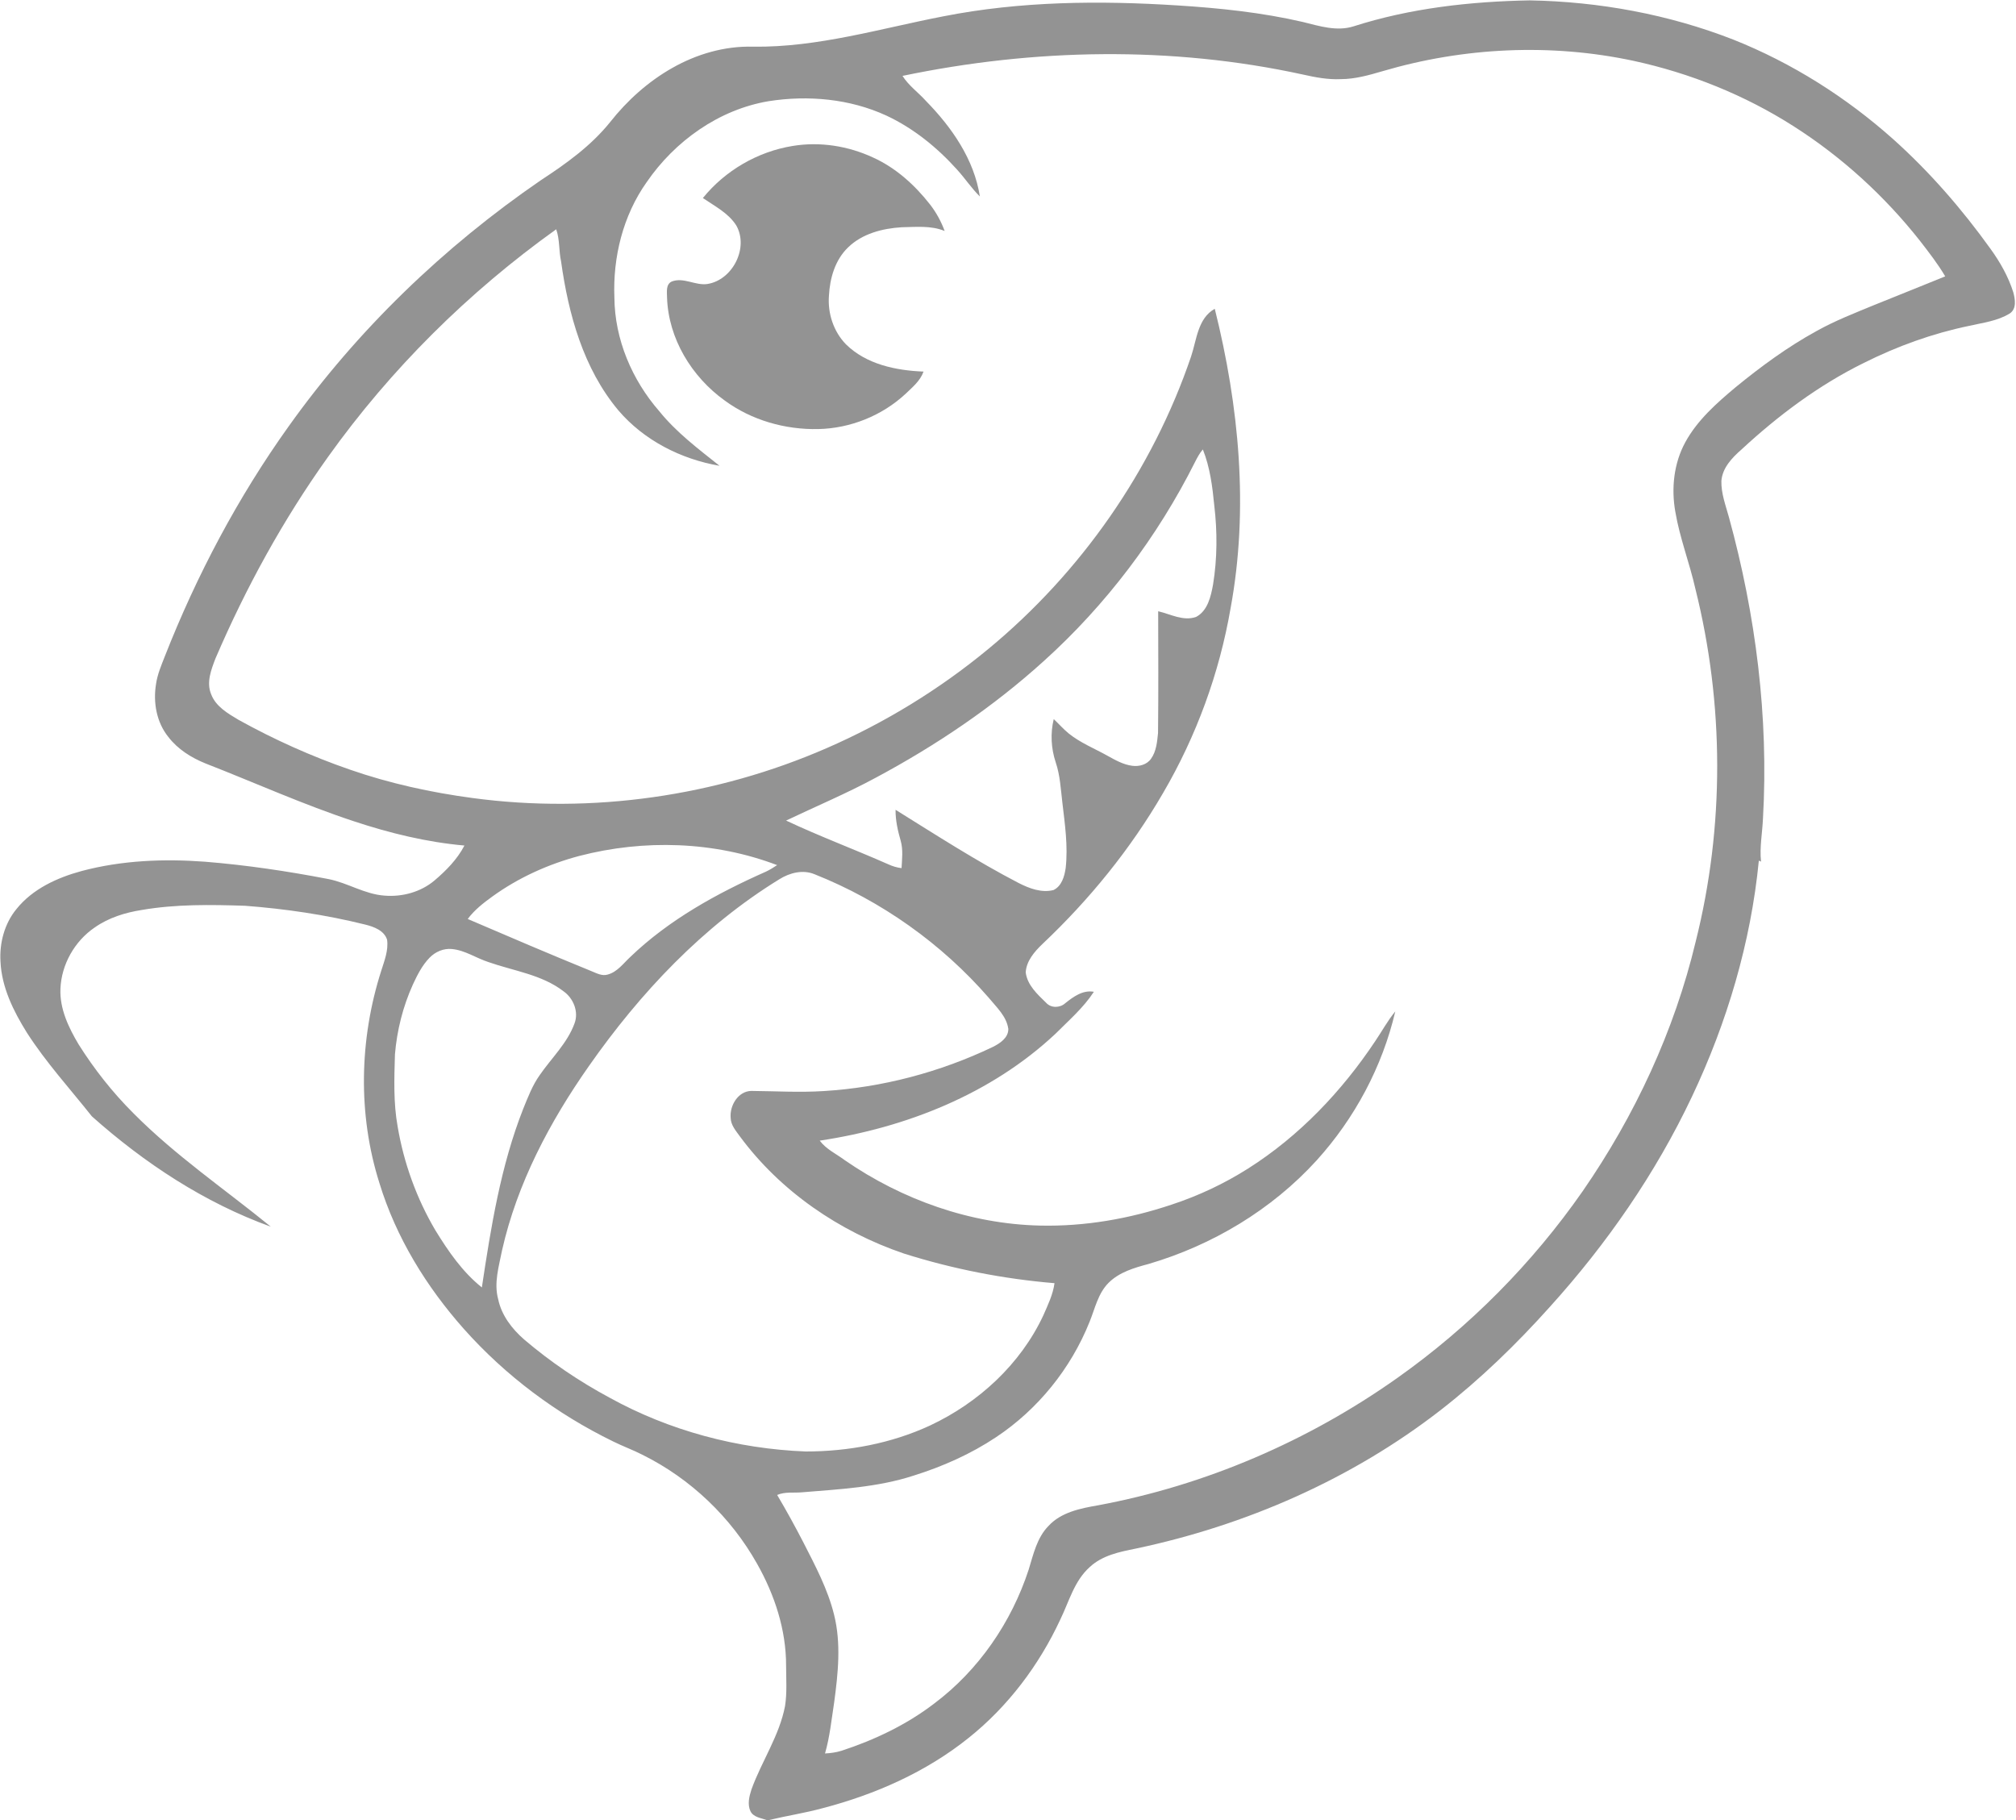         <svg width="1111pt" height="1003pt" viewBox="0 0 1111 1003" version="1.1" xmlns="http://www.w3.org/2000/svg">
        <g id="#ffffffff">
        <path fill="#939393" opacity="1.00" d=" M 745.90 14.53 C 777.22 4.49 810.24 0.82 843.01 0.21 C 881.28 0.89 919.59 7.90 955.28 21.85 C 987.59 34.72 1017.42 53.60 1043.35 76.73 C 1063.44 94.73 1081.22 115.23 1096.94 137.12 C 1102.25 144.46 1106.79 152.47 1109.52 161.13 C 1110.54 164.91 1111.41 170.17 1107.61 172.72 C 1100.84 176.93 1092.72 177.85 1085.10 179.60 C 1065.00 183.76 1045.54 190.80 1027.20 199.98 C 1002.34 212.22 979.98 228.95 959.71 247.73 C 954.53 252.26 949.22 257.80 948.64 265.03 C 948.47 271.90 950.98 278.43 952.78 284.97 C 967.60 338.88 974.74 395.12 971.56 451.03 C 971.22 458.96 969.64 466.87 970.49 474.83 L 969.28 474.31 C 964.88 519.43 951.76 563.54 932.38 604.45 C 912.39 646.71 885.49 685.51 854.17 720.16 C 835.74 740.73 815.83 760.05 794.02 777.03 C 744.92 815.18 686.57 840.65 625.87 853.45 C 616.95 855.24 607.43 857.17 600.56 863.61 C 592.04 871.19 589.16 882.59 584.34 892.49 C 572.65 917.66 555.53 940.42 533.79 957.77 C 510.28 976.64 482.13 989.03 453.08 996.57 C 443.46 999.19 433.58 1000.68 423.88 1003.00 L 422.43 1003.00 C 419.31 1001.88 415.22 1001.50 413.58 998.19 C 411.80 994.38 412.89 990.01 414.11 986.21 C 419.72 970.63 429.51 956.61 432.64 940.15 C 433.77 932.83 433.24 925.40 433.21 918.03 C 433.27 898.23 426.88 878.85 417.19 861.74 C 402.77 836.08 380.55 814.92 354.20 801.81 C 348.88 799.07 343.23 797.05 337.88 794.38 C 306.83 779.26 278.62 758.21 255.65 732.40 C 234.96 709.11 218.24 681.93 209.11 652.03 C 197.10 614.17 198.02 572.68 210.11 534.96 C 211.84 529.46 214.12 523.80 213.33 517.92 C 211.71 512.74 205.97 510.70 201.19 509.52 C 179.50 504.13 157.30 500.87 135.02 499.17 C 116.05 498.56 96.90 498.25 78.13 501.49 C 68.96 502.92 59.84 505.76 52.19 511.14 C 41.09 518.68 33.80 531.61 33.30 545.04 C 32.88 556.01 37.81 566.29 43.28 575.50 C 51.92 589.24 62.04 602.06 73.53 613.52 C 96.64 636.83 123.87 655.37 149.24 676.03 C 112.64 662.81 79.60 641.01 50.65 615.24 C 38.57 600.02 25.40 585.57 14.86 569.18 C 7.45 557.31 0.92 544.18 0.27 529.94 C -0.35 519.68 2.45 509.06 9.02 501.04 C 17.94 489.87 31.53 483.67 45.03 480.01 C 67.15 474.13 90.31 473.20 113.05 474.90 C 135.89 476.75 158.59 480.13 181.09 484.47 C 191.63 486.58 201.03 492.82 211.89 493.58 C 221.63 494.39 231.82 491.64 239.37 485.30 C 245.86 479.80 251.98 473.59 255.95 465.98 C 235.23 464.14 214.90 459.19 195.19 452.66 C 167.30 443.49 140.53 431.37 113.20 420.72 C 105.40 417.55 97.97 412.92 92.80 406.17 C 86.26 398.10 84.31 387.07 85.99 376.98 C 86.74 371.67 88.88 366.72 90.81 361.77 C 108.39 317.02 131.05 274.18 159.02 235.04 C 196.85 181.94 244.48 136.05 298.22 99.21 C 312.09 90.16 325.78 80.30 336.24 67.29 C 345.65 55.35 357.18 44.99 370.43 37.48 C 383.93 29.80 399.42 25.27 415.02 25.73 C 450.72 26.20 485.18 15.69 519.91 8.99 C 562.34 0.63 605.90 0.25 648.93 2.99 C 672.12 4.46 695.36 6.86 718.04 12.12 C 727.06 14.35 736.65 17.44 745.90 14.53 M 761.91 39.23 C 754.43 41.42 746.80 43.60 738.94 43.61 C 731.87 43.95 724.88 42.63 718.03 41.08 C 645.55 25.25 569.83 26.72 497.36 41.82 C 500.76 47.21 506.07 50.93 510.28 55.63 C 524.49 70.13 536.84 87.80 539.99 108.27 C 535.37 103.73 531.81 98.28 527.46 93.51 C 516.48 81.28 503.43 70.70 488.50 63.71 C 468.34 54.42 445.34 52.36 423.55 55.77 C 396.17 60.40 371.92 77.72 356.36 100.41 C 343.34 118.77 337.69 141.71 338.59 164.05 C 338.78 187.04 348.30 209.40 363.32 226.62 C 372.75 238.33 384.85 247.39 396.53 256.70 C 375.30 253.05 354.87 242.68 340.79 226.17 C 321.50 203.17 313.27 173.24 309.20 144.05 C 307.92 138.20 308.54 132.04 306.52 126.36 C 258.13 160.97 215.31 203.41 180.74 251.85 C 156.03 286.42 135.50 323.88 118.74 362.90 C 116.39 369.04 113.66 376.00 116.32 382.49 C 118.85 389.34 125.55 393.18 131.49 396.72 C 151.11 407.60 171.65 416.83 192.85 424.15 C 214.75 431.76 237.50 436.73 260.45 439.80 C 326.37 448.66 394.63 438.87 455.57 412.30 C 487.62 398.35 517.72 379.92 544.66 357.65 C 595.70 315.49 635.04 259.20 656.39 196.49 C 659.48 187.34 660.05 175.42 669.45 170.18 C 682.85 223.86 688.27 280.37 678.18 335.11 C 672.00 370.95 659.34 405.60 640.98 437.00 C 623.09 467.87 600.35 495.82 574.43 520.29 C 570.07 524.49 565.63 529.57 565.26 535.90 C 566.16 542.95 571.72 547.97 576.53 552.65 C 579.19 555.63 584.10 555.53 586.99 552.92 C 591.46 549.34 596.71 545.47 602.82 546.58 C 597.08 555.40 589.03 562.33 581.66 569.72 C 546.26 602.92 499.27 621.49 451.75 628.61 C 455.32 633.40 460.95 635.94 465.64 639.45 C 497.12 661.17 534.70 674.55 573.08 675.42 C 597.77 676.00 622.45 671.68 645.82 663.82 C 660.58 658.95 674.75 652.29 687.87 643.95 C 715.99 626.12 739.40 601.49 757.81 573.88 C 761.55 568.41 764.68 562.51 768.93 557.40 C 761.80 587.88 746.57 616.33 725.57 639.51 C 700.82 666.70 668.13 686.26 632.93 696.59 C 625.10 698.68 616.85 701.07 610.95 706.95 C 605.09 712.79 603.44 721.18 600.41 728.58 C 590.13 754.23 572.01 776.68 549.00 791.99 C 535.00 801.33 519.48 808.21 503.45 813.23 C 483.60 819.69 462.60 820.71 441.95 822.42 C 437.39 822.84 432.62 822.00 428.29 823.88 C 433.39 832.49 438.21 841.27 442.80 850.16 C 449.32 862.96 456.18 875.79 459.64 889.83 C 463.61 905.64 461.86 922.13 459.72 938.08 C 458.25 947.53 457.32 957.12 454.66 966.35 C 457.75 966.17 460.85 965.77 463.82 964.83 C 481.99 958.88 499.51 950.54 514.75 938.89 C 539.28 920.52 557.37 894.12 566.88 865.07 C 569.48 856.64 571.43 847.44 577.84 840.93 C 584.79 833.39 595.36 831.28 605.04 829.60 C 664.30 818.59 720.92 794.20 770.07 759.38 C 809.74 731.33 844.45 696.30 872.22 656.44 C 900.97 614.84 922.72 568.17 934.48 518.92 C 950.43 455.42 950.19 388.07 934.33 324.57 C 931.12 310.29 925.72 296.56 923.27 282.11 C 920.95 269.18 922.41 255.36 928.74 243.74 C 935.39 231.54 945.98 222.21 956.49 213.40 C 970.49 201.94 985.16 191.17 1001.05 182.46 C 1011.24 176.73 1022.17 172.53 1032.95 168.06 C 1045.94 162.76 1059.01 157.65 1071.99 152.31 C 1067.91 145.38 1062.96 139.03 1058.05 132.69 C 1038.55 107.98 1014.97 86.46 988.41 69.55 C 961.49 52.36 931.38 40.28 900.19 33.52 C 854.58 23.77 806.60 26.07 761.91 39.23 M 658.58 254.59 C 637.87 295.86 609.56 333.33 575.27 364.27 C 547.31 389.62 515.79 410.86 482.55 428.64 C 466.50 437.31 449.66 444.37 433.21 452.22 C 451.71 460.93 470.88 468.07 489.57 476.34 C 491.87 477.40 494.31 478.14 496.84 478.43 C 497.10 473.46 497.75 468.37 496.40 463.49 C 494.79 457.89 493.46 452.14 493.54 446.28 C 515.91 460.20 538.07 474.54 561.48 486.69 C 567.30 489.64 574.02 492.18 580.60 490.50 C 585.10 488.32 586.62 482.98 587.28 478.42 C 588.65 466.30 586.84 454.15 585.44 442.13 C 584.56 434.76 584.20 427.23 581.80 420.15 C 579.25 412.49 578.78 404.14 580.71 396.29 C 583.47 398.89 585.97 401.76 588.91 404.18 C 595.36 409.40 603.16 412.48 610.35 416.51 C 614.63 418.88 619.04 421.41 623.99 422.03 C 627.78 422.55 632.10 421.41 634.36 418.10 C 637.26 414.02 637.69 408.82 638.18 403.99 C 638.44 381.62 638.29 359.24 638.26 336.86 C 645.08 338.44 652.02 342.46 659.14 340.00 C 665.58 336.61 667.31 328.67 668.51 322.10 C 670.84 307.74 670.89 293.03 669.18 278.60 C 668.16 268.13 666.82 257.52 662.88 247.69 C 661.08 249.74 659.81 252.18 658.58 254.59 M 319.21 471.72 C 302.10 476.27 285.69 483.69 271.32 494.08 C 266.36 497.67 261.43 501.49 257.76 506.46 C 280.38 516.18 303.01 525.85 325.81 535.15 C 328.72 536.31 331.81 538.12 335.05 537.04 C 340.29 535.55 343.56 530.89 347.38 527.35 C 368.79 506.80 395.17 492.31 422.12 480.36 C 424.27 479.34 426.29 478.08 428.27 476.77 C 393.63 463.60 354.96 462.44 319.21 471.72 M 429.54 484.53 C 387.36 510.44 352.79 547.15 324.55 587.50 C 302.97 618.24 284.99 652.19 276.68 689.05 C 274.95 697.89 272.08 707.05 274.55 716.05 C 276.40 724.91 282.16 732.36 288.85 738.20 C 303.28 750.50 319.06 761.19 335.75 770.17 C 368.82 788.48 406.28 798.44 444.00 799.92 C 467.49 799.92 491.17 795.50 512.54 785.60 C 539.26 773.07 562.38 751.85 574.96 724.93 C 577.47 719.19 580.28 713.44 581.13 707.17 C 553.00 704.82 525.09 699.35 498.18 690.85 C 462.62 678.76 430.10 656.58 407.71 626.22 C 405.50 623.13 402.72 620.02 402.66 616.00 C 402.08 609.32 406.72 601.41 413.97 601.21 C 427.28 601.32 440.60 602.15 453.90 601.29 C 486.16 599.34 517.96 590.90 547.11 576.99 C 551.04 575.01 555.69 572.02 555.68 567.08 C 554.72 560.08 549.19 555.12 544.94 549.93 C 518.95 520.04 485.74 496.45 448.93 481.81 C 442.48 479.12 435.25 480.97 429.54 484.53 M 236.75 527.78 C 232.63 532.00 229.96 537.36 227.50 542.66 C 222.03 554.77 218.76 567.85 217.65 581.08 C 217.26 594.36 216.76 607.79 219.15 620.92 C 222.55 641.01 229.59 660.50 239.95 678.05 C 247.04 689.58 254.87 700.99 265.55 709.52 C 270.56 676.20 275.93 642.56 288.35 611.05 C 290.95 604.68 293.41 598.14 297.43 592.50 C 303.91 583.08 312.62 574.96 316.61 564.02 C 319.05 557.60 316.00 550.13 310.54 546.29 C 298.51 537.05 283.05 535.10 269.11 530.18 C 262.35 527.99 256.25 523.68 249.04 523.01 C 244.47 522.55 239.91 524.52 236.75 527.78 Z" />
        <path fill="#939393" opacity="1.00" d=" M 387.35 109.14 C 399.63 93.97 417.59 83.53 436.86 80.43 C 451.80 77.96 467.39 80.42 481.08 86.78 C 493.63 92.45 504.09 101.91 512.52 112.67 C 515.95 117.09 518.66 122.04 520.59 127.30 C 513.08 124.20 504.83 125.10 496.92 125.24 C 486.32 125.89 475.17 128.74 467.37 136.35 C 460.21 143.22 457.32 153.33 456.82 162.99 C 456.07 172.69 459.37 182.77 466.21 189.77 C 477.42 200.80 493.75 204.19 508.95 204.78 C 507.14 209.92 502.82 213.41 499.03 217.06 C 486.08 229.09 468.63 236.08 450.98 236.46 C 432.70 236.86 414.13 231.59 399.34 220.70 C 381.17 207.65 368.32 186.57 367.60 163.95 C 367.59 160.90 366.83 156.76 370.18 155.15 C 376.69 152.61 383.27 157.53 389.90 156.50 C 403.73 154.28 412.71 136.67 405.81 124.34 C 401.47 117.41 393.89 113.63 387.35 109.14 Z" />
        </g>
        </svg>